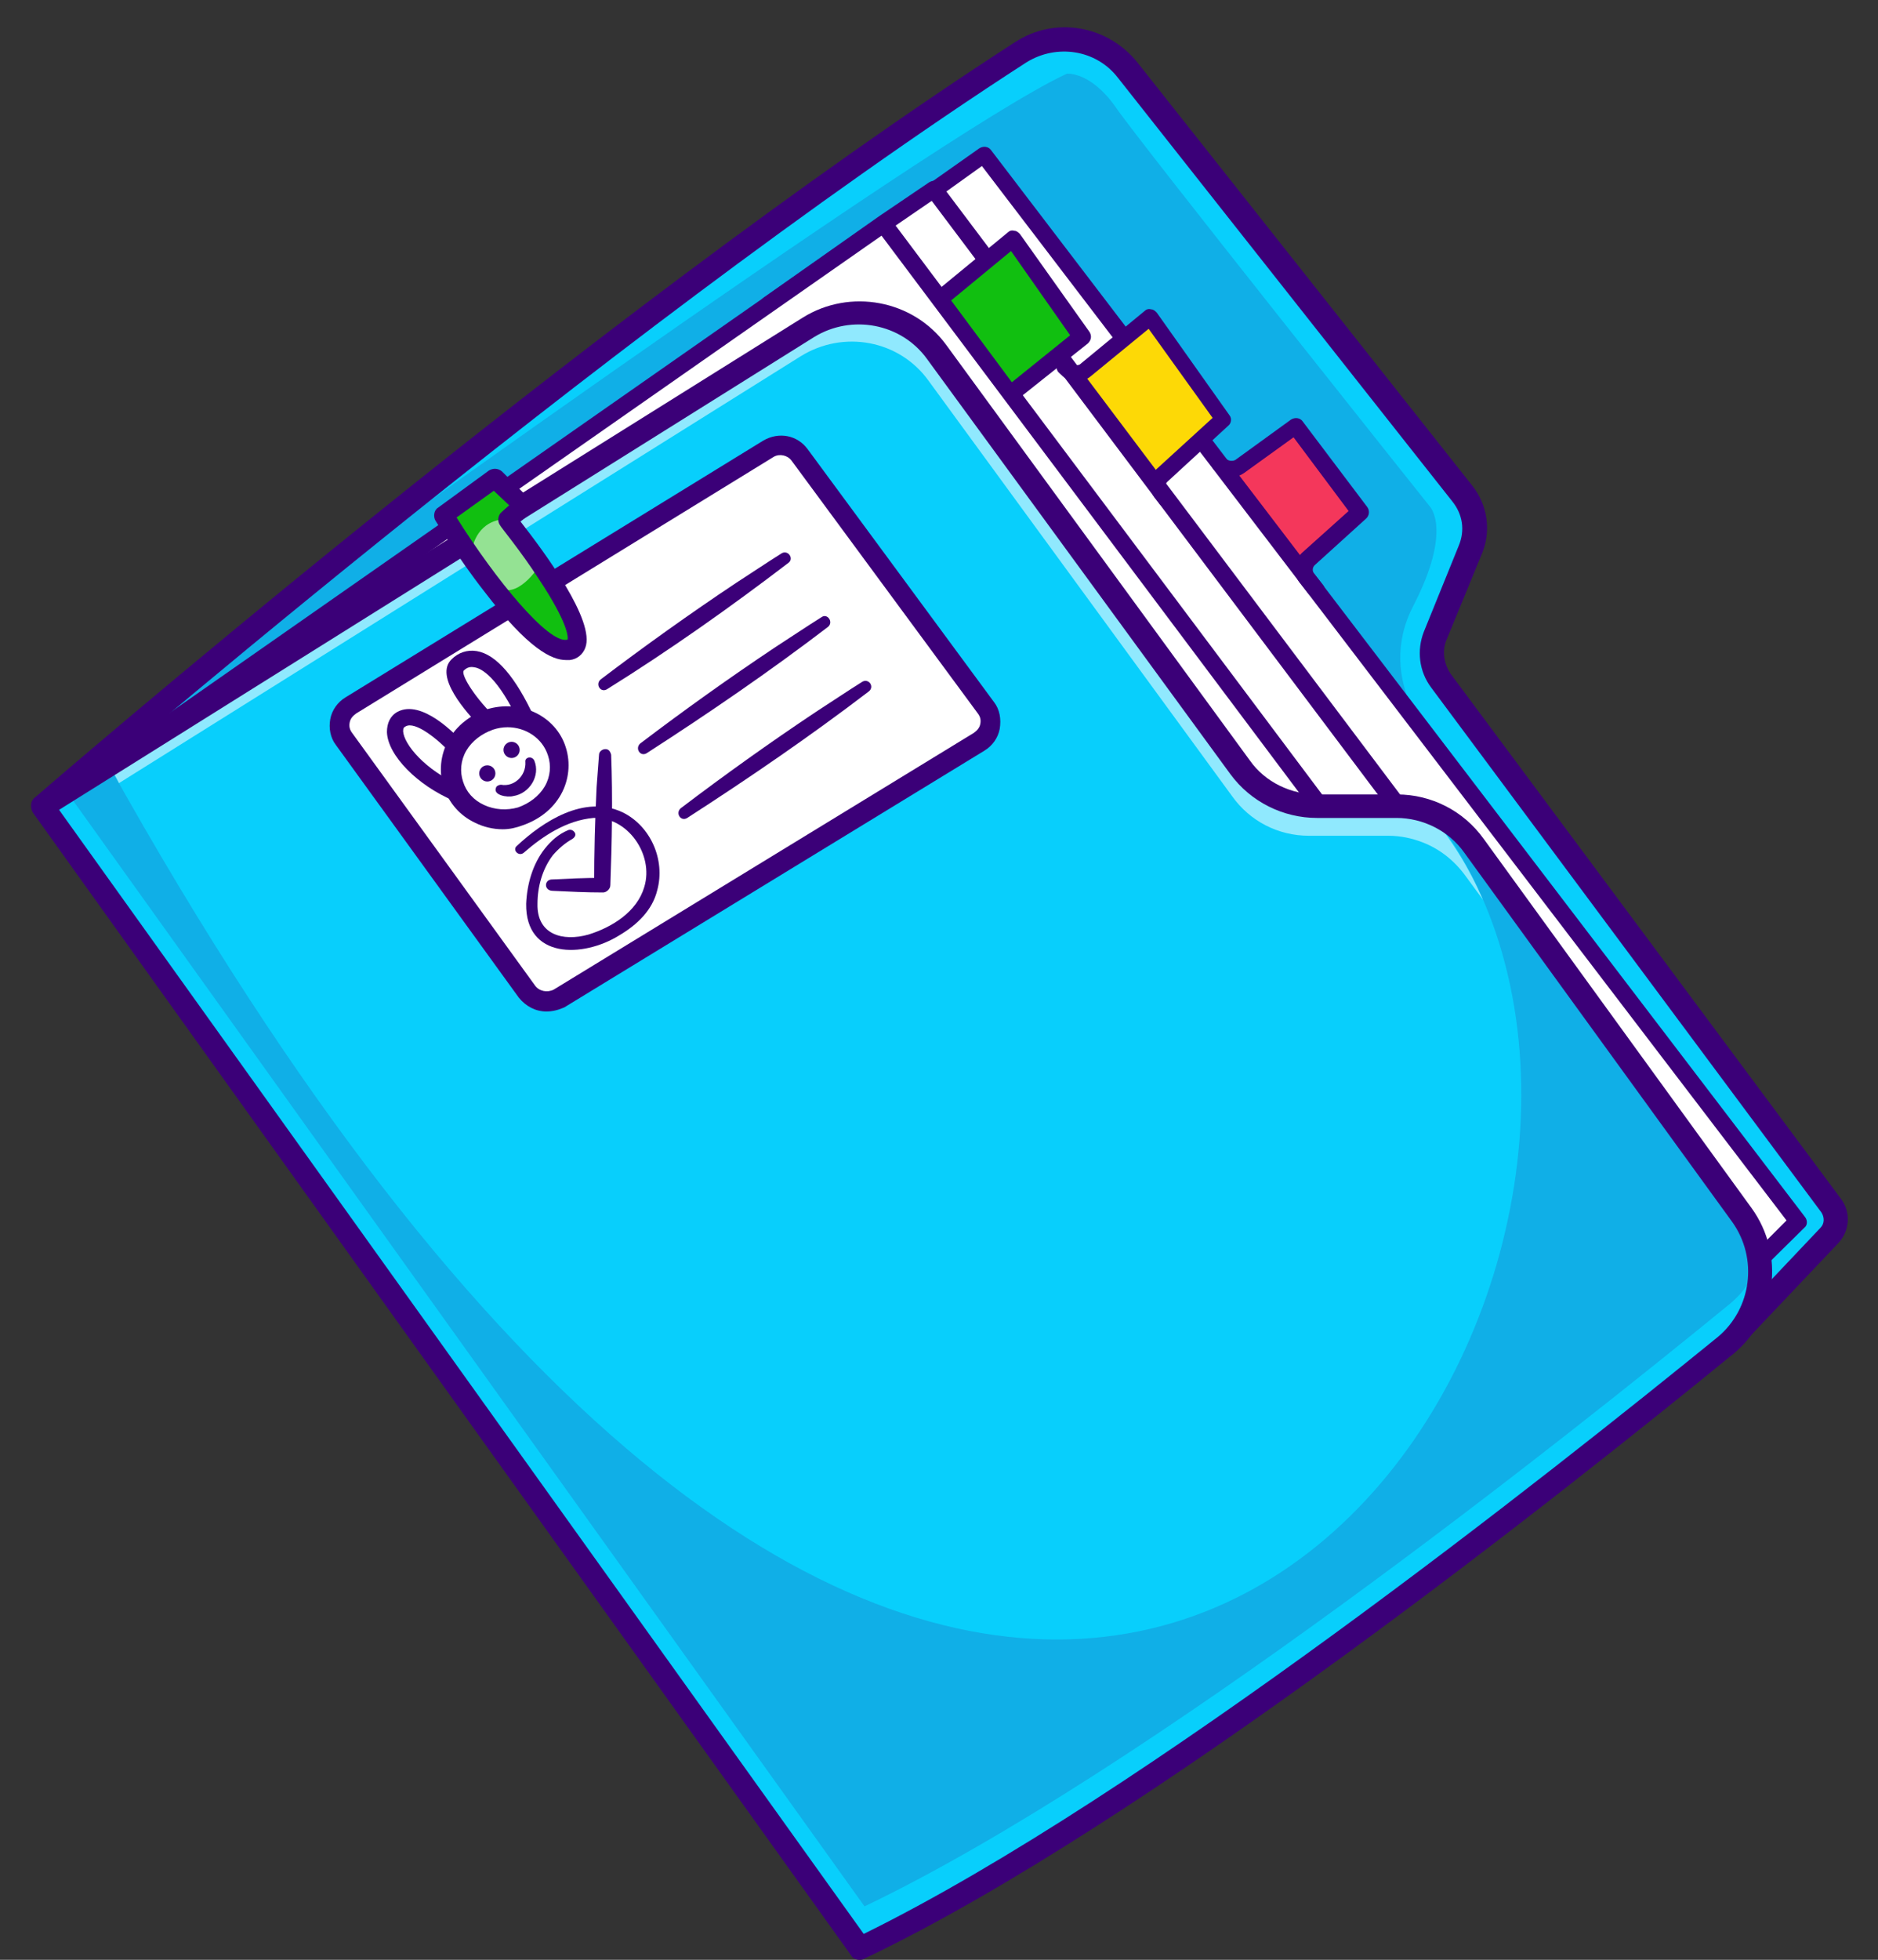 <?xml version="1.0" encoding="utf-8"?>
<!-- Generator: Adobe Illustrator 28.4.1, SVG Export Plug-In . SVG Version: 6.00 Build 0)  -->
<svg version="1.1" id="Layer_1" xmlns="http://www.w3.org/2000/svg" xmlns:xlink="http://www.w3.org/1999/xlink" x="0px" y="0px"
	 viewBox="0 0 232 242" style="enable-background:new 0 0 232 242;" xml:space="preserve">
<rect x="0" y="0" width="232" height="242" fill="#333333" stroke="none"/>
<style type="text/css">
	.st0{display:none;fill:#FFFFFF;stroke:#000000;stroke-miterlimit:10;}
	.st1{fill:#08CFFC;}
	.st2{opacity:0.16;}
	.st3{fill:#3B0078;}
	.st4{fill:#F4375B;}
	.st5{fill:#FFFFFF;}
	.st6{fill:#FDD906;}
	.st7{fill:#11BF10;}
	.st8{opacity:0.55;}
	.st9{fill:none;stroke:#3B0078;stroke-width:24.056;stroke-linecap:round;stroke-linejoin:round;stroke-miterlimit:10;}
</style>
<path class="st0" d="M193.2,242H31.6c-5.7,0-10.2-4.6-10.2-10.2V13.8c0-5.7,4.6-10.2,10.2-10.2h161.6c5.7,0,10.2,4.6,10.2,10.2
	v217.9C203.4,237.4,198.8,242,193.2,242z"/>
<g>
	<g>
		<g>
			<path class="st1" d="M5.2,99.6c0,0,67.9-58.9,120.8-93.1c4.3-2.8,10-1.8,13.2,2.2L180.7,61c1.6,2,1.9,4.6,1,6.9l-4.3,10.6
				c-0.8,1.9-0.5,3.9,0.7,5.5l48.2,64.8c0.8,1.1,0.8,2.7-0.2,3.7l-12.9,13.6l-58.6,14.6"/>
		</g>
		<g class="st2">
			<g>
				<path class="st3" d="M32.4,76.7c0,0,82.5-59.8,99.4-67.6c0,0,2.9-0.3,6,4.1c3,4.4,38.8,49.3,38.8,49.3s2.9,2.8-2,12.3
					c-4.9,9.4,2.9,17.3,2.9,17.3l-75.4,39.7L22.7,94.5L15.3,91"/>
			</g>
		</g>
		<g>
			<path class="st3" d="M154.5,182.2c-0.6,0-1.2-0.4-1.4-1.1c-0.2-0.8,0.3-1.5,1-1.7l58.2-14.5l12.6-13.3c0.5-0.5,0.5-1.3,0.1-1.9
				l-48.2-64.8c-1.5-2-1.8-4.6-0.9-6.9l4.3-10.6c0.8-1.9,0.5-3.9-0.8-5.5L138.1,9.6c-2.7-3.5-7.6-4.2-11.3-1.9
				C74.6,41.4,6.8,100.1,6.2,100.6c-0.6,0.5-1.5,0.5-2-0.2s-0.5-1.5,0.2-2c0.7-0.6,68.6-59.4,121-93.2c4.9-3.2,11.4-2.1,15.1,2.5
				l41.4,52.3c1.9,2.4,2.3,5.6,1.2,8.3L178.7,79c-0.6,1.4-0.3,3,0.5,4.2l48.2,64.8c1.3,1.7,1.1,4-0.3,5.5l-12.9,13.6
				c-0.2,0.2-0.4,0.3-0.7,0.4l-58.6,14.6C154.8,182.1,154.6,182.2,154.5,182.2z"/>
		</g>
		<g>
			<path class="st4" d="M162.5,72.7l-1.1-1.4c-0.6-0.7-0.5-1.7,0.2-2.4l6.4-5.8l-8-10.6l-6.9,5c-0.8,0.6-1.9,0.4-2.6-0.4l0,0
				l2.6,9.2L162.5,72.7z"/>
		</g>
		<g>
			<polyline class="st5" points="115.3,23.4 121.5,19.1 222.1,150.8 214.9,158 192.3,155.3 105.2,30.4 			"/>
		</g>
		<g>
			<path class="st3" d="M214.9,159c0,0-0.1,0-0.1,0l-22.6-2.7c-0.3,0-0.5-0.2-0.7-0.4L104.3,31c-0.3-0.5-0.2-1.1,0.3-1.4
				c0.5-0.3,1.1-0.2,1.4,0.3l86.8,124.4l21.7,2.6l6.2-6.2L121.3,20.5l-5.3,3.8c-0.5,0.3-1.1,0.2-1.4-0.3c-0.3-0.5-0.2-1.1,0.3-1.4
				l6.1-4.3c0.5-0.3,1.1-0.2,1.4,0.2l100.6,131.8c0.3,0.4,0.3,1-0.1,1.3l-7.2,7.1C215.4,158.9,215.1,159,214.9,159z"/>
		</g>
		<g>
			<path class="st6" d="M131.7,45.2c0,0,1.7,1.1,2.4,0.5l8-6.6l9,12.7l-7.5,6.9c-0.6,0.6-0.7,1.5-0.2,2.2l0.7,0.9"/>
		</g>
		<g>
			<polygon class="st5" points="109.2,27.7 115.3,23.4 190.3,123 160.9,139.6 94.9,37.6 			"/>
		</g>
		<g>
			<path class="st3" d="M160.9,140.6c-0.3,0-0.6-0.2-0.8-0.5l-66-102c-0.3-0.5-0.2-1.1,0.3-1.4l14.2-10l0,0l6.2-4.2
				c0.5-0.3,1.1-0.2,1.4,0.2l74.9,99.5c0.2,0.2,0.2,0.5,0.2,0.8c-0.1,0.3-0.2,0.5-0.5,0.7l-29.3,16.7
				C161.2,140.6,161.1,140.6,160.9,140.6z M96.3,37.9l64.9,100.4l27.5-15.6l-73.6-97.9l-5.4,3.7L96.3,37.9z"/>
		</g>
		<g>
			<polygon class="st5" points="15.3,93.3 109.2,27.7 204.3,154.4 114.8,218.3 			"/>
		</g>
		<g>
			<path class="st3" d="M114.8,219.2c-0.3,0-0.6-0.1-0.8-0.4L14.5,93.9c-0.2-0.2-0.3-0.5-0.2-0.8c0-0.3,0.2-0.5,0.4-0.7l93.9-65.6
				c0.5-0.3,1.1-0.2,1.4,0.2l95.1,126.8c0.2,0.2,0.2,0.5,0.2,0.8c0,0.3-0.2,0.5-0.4,0.7L115.5,219
				C115.3,219.2,115.1,219.2,114.8,219.2z M16.7,93.5L115,216.9l87.8-62.6L108.9,29.1L16.7,93.5z"/>
		</g>
		<g>
			<polygon class="st7" points="116.1,36.9 125.1,29.5 133.7,41.6 124.9,48.6 			"/>
		</g>
		<g>
			<path class="st3" d="M124.9,49.6c0,0-0.1,0-0.1,0c-0.3,0-0.5-0.2-0.7-0.4l-8.8-11.7c-0.3-0.4-0.3-1.1,0.2-1.4l9-7.4
				c0.2-0.2,0.5-0.3,0.8-0.2c0.3,0,0.5,0.2,0.7,0.4l8.6,12.1c0.3,0.5,0.2,1-0.2,1.4l-8.8,7C125.4,49.5,125.1,49.6,124.9,49.6z
				 M117.5,37.1l7.5,10.1l7.2-5.8L124.9,31L117.5,37.1z"/>
		</g>
		<g>
			<g>
				<path class="st1" d="M213.1,166.2c-20.3,16.6-72,57.7-106.9,74.4l-101-141l8.2-5.1l86.4-54c5.2-3.3,12.1-2,15.8,3l37.5,51.3
					c2.2,3,5.8,4.9,9.5,4.9h9.8c1.4,0,2.9,0.3,4.2,0.8c2.1,0.8,4,2.2,5.3,4.1l33.1,45.6C218.9,155.1,218,162.2,213.1,166.2z"/>
			</g>
			<g class="st2">
				<g>
					<path class="st3" d="M217.3,155.8c-0.7,2-1.9,3.8-3.6,5.2c-20.3,16.6-72,57.7-106.9,74.4L8.2,97.7l5.2-3.3
						c92.8,166.7,169.5,105.7,174.3,46.5c1.2-14.9-2.2-29.7-11-40.7l0,0c2.1,0.8,4,2.2,5.3,4.1l2.5,3.5l30.6,42.1
						C216.4,151.8,217.2,153.8,217.3,155.8z"/>
				</g>
			</g>
			<g class="st8">
				<path class="st5" d="M183.2,111.1l-2.2-3c-1.4-1.9-3.2-3.3-5.3-4.1c-1.3-0.5-2.7-0.8-4.2-0.8h-9.8c-3.8,0-7.3-1.8-9.5-4.9
					l-37.5-51.3c-3.6-5-10.5-6.3-15.8-3L14.7,96.7c-0.4-0.8-0.8-1.5-1.3-2.2l86.4-54c5.2-3.3,12.1-2,15.8,3l37.5,51.3
					c2.2,3,5.8,4.9,9.5,4.9h9.8c1.4,0,2.9,0.3,4.2,0.8C179.3,103.6,181.5,107.2,183.2,111.1z"/>
			</g>
			<g>
				<path class="st3" d="M106.2,242c-0.5,0-0.9-0.2-1.1-0.6l-101-141c-0.2-0.3-0.3-0.7-0.2-1.1c0.1-0.4,0.3-0.7,0.6-0.9l94.7-59.2
					c5.8-3.6,13.6-2.2,17.7,3.4l37.5,51.3c1.9,2.7,5.1,4.2,8.4,4.2h9.8c4.2,0,8.2,2,10.7,5.5l33.1,45.6c4.1,5.7,3.1,13.6-2.3,18
					c-20.6,16.8-72.2,57.9-107.2,74.6C106.6,242,106.4,242,106.2,242z M7.3,100l99.4,138.8c34.6-17,85.2-57.2,105.5-73.7
					c4.2-3.5,5-9.7,1.8-14.2l-33.1-45.6c-1.9-2.7-5.1-4.3-8.4-4.3h-9.8c-4.2,0-8.2-2-10.7-5.4l-37.5-51.3c-3.2-4.4-9.3-5.5-13.9-2.7
					L7.3,100z"/>
			</g>
			<g>
				<path class="st5" d="M43.4,87.1L95,55.4c1.3-0.8,3-0.5,3.9,0.8l23,31.2c1,1.4,0.6,3.3-0.8,4.2l-52,31.7c-1.3,0.8-3,0.5-3.9-0.8
					L42.5,91.3C41.5,89.9,41.9,88,43.4,87.1z"/>
			</g>
			<g>
				<path class="st3" d="M67.5,124.9c-1.3,0-2.5-0.6-3.4-1.7L41.5,92c-0.7-0.9-0.9-2.1-0.7-3.2c0.2-1.1,0.9-2.1,1.9-2.7l0,0
					l51.6-31.7c1.9-1.1,4.2-0.7,5.5,1.1l23,31.2c0.7,0.9,0.9,2.1,0.7,3.3c-0.2,1.1-0.9,2.1-1.9,2.7l-51.9,31.7
					C69,124.7,68.3,124.9,67.5,124.9z M44,88.1L44,88.1c-0.4,0.3-0.7,0.6-0.8,1.1c-0.1,0.5,0,0.9,0.3,1.3l22.6,31.2
					c0.5,0.7,1.5,0.9,2.3,0.5l51.9-31.7c0.4-0.3,0.7-0.6,0.8-1.1c0.1-0.5,0-0.9-0.3-1.3l-23-31.2c-0.5-0.7-1.5-0.9-2.2-0.5L44,88.1z
					"/>
			</g>
			<g>
				<g>
					<path class="st7" d="M62.7,64.2l1.9-1.7L61.1,59l-6.3,4.6c0,0,10.7,17.5,15.4,16.7C75,79.4,62.7,64.2,62.7,64.2z"/>
				</g>
				<g class="st8">
					<path class="st5" d="M58.4,67.5c0,0,0.6-3.4,4.3-3.4l4.1,5.5c0,0-2.5,4.2-5,3.1C59.3,71.6,58.4,67.5,58.4,67.5z"/>
				</g>
				<g>
					<path class="st3" d="M69.9,81.5c-1.7,0-4.6-1.3-10.1-8.5c-3.3-4.2-5.9-8.6-6-8.7c-0.3-0.5-0.2-1.3,0.3-1.6l6.3-4.6
						c0.5-0.3,1.1-0.3,1.6,0.1l3.5,3.5c0.2,0.2,0.4,0.6,0.3,0.9c0,0.3-0.2,0.6-0.4,0.9l-1.1,0.9c2.9,3.7,9.3,12.3,8,15.6
						c-0.3,0.8-1,1.4-1.9,1.5C70.3,81.5,70.1,81.5,69.9,81.5z M56.4,63.9C61.3,71.7,67.7,79.4,70,79c0,0,0.1,0,0.1,0
						c0.1-0.2,0.2-1.9-3.6-7.6c-2.2-3.4-4.7-6.4-4.7-6.5c-0.4-0.5-0.3-1.3,0.2-1.7l0.9-0.8L61,60.6L56.4,63.9z"/>
				</g>
			</g>
			<g>
				<path class="st3" d="M62.1,102.4c-1.2,0-2.4-0.3-3.4-0.8c-1.9-0.9-3.2-2.4-3.9-4.4c-0.6-1.9-0.4-4,0.6-5.8
					c1-1.8,2.7-3.1,4.7-3.8c4.2-1.3,8.6,0.8,9.8,4.7c0.6,1.9,0.4,4-0.6,5.8c-1,1.8-2.7,3.1-4.7,3.8C63.8,102.2,63,102.4,62.1,102.4z
					 M62.7,89.8c-0.6,0-1.2,0.1-1.8,0.3c-1.4,0.5-2.6,1.4-3.3,2.6c-0.7,1.2-0.8,2.6-0.4,3.8c0.4,1.3,1.3,2.3,2.6,2.9
					c1.3,0.6,2.8,0.7,4.2,0.3c1.4-0.5,2.6-1.4,3.3-2.6c0.7-1.2,0.8-2.6,0.4-3.8C67,91.1,64.9,89.8,62.7,89.8z"/>
			</g>
			<g>
				<path class="st3" d="M56.5,99c-0.1,0-0.3,0-0.4-0.1c-4.5-1.9-8.2-5.6-8.3-8.5c0-1.1,0.4-2,1.3-2.5c3-1.6,7.2,2.8,8.1,3.8
					c0.4,0.4,0.3,1.1-0.1,1.4c-0.4,0.4-1.1,0.3-1.4-0.1c-1.6-1.7-4.4-4-5.6-3.3c-0.2,0.1-0.3,0.2-0.3,0.6c0.1,1.6,2.7,4.8,7.1,6.7
					c0.5,0.2,0.8,0.8,0.5,1.3C57.2,98.7,56.8,99,56.5,99z"/>
			</g>
			<g>
				<path class="st3" d="M60.1,90.1c-0.3,0-0.5-0.1-0.7-0.3c-1.8-1.8-5.8-6.3-3.6-8.4c0.8-0.8,1.9-1.2,3.1-1
					c2.4,0.4,4.8,3.2,7.1,8.2c0.2,0.5,0,1.1-0.5,1.3c-0.5,0.2-1.1,0-1.3-0.5c-2.7-5.9-4.8-6.9-5.6-7c-0.5-0.1-0.9,0-1.3,0.4
					c-0.4,0.4,1.1,3,3.6,5.5c0.4,0.4,0.4,1,0,1.4C60.6,90,60.3,90.1,60.1,90.1z"/>
			</g>
			<g>
				<circle class="st3" cx="60.2" cy="95.5" r="1"/>
			</g>
			<g>
				<circle class="st3" cx="63.2" cy="92.6" r="1"/>
			</g>
			<g>
				<path class="st3" d="M66,93.9c0.8,1.9-0.6,4.1-2.6,4.4c-0.7,0.2-2.6-0.1-2.1-1.1c0.1-0.2,0.4-0.3,0.6-0.3c1.6,0.3,3.1-1.1,3-2.8
					C64.8,93.5,65.7,93.3,66,93.9L66,93.9z"/>
			</g>
			<g>
				<path class="st3" d="M63.8,104.5c3.3-3.1,8.4-6.4,13.1-4.2c3.5,1.7,5.3,5.9,4.3,9.6c-0.6,2.5-2.5,4.3-4.7,5.6
					c-4.5,2.8-11.6,2.9-11.5-3.9c0.1-2.4,0.8-4.9,2.3-6.8c0.8-1,1.7-1.8,2.9-2.3c0.3-0.1,0.6,0,0.8,0.3s0,0.6-0.3,0.8
					c-0.9,0.5-1.7,1.2-2.4,2c-1.3,1.7-1.9,3.9-1.9,6c-0.1,3.8,3.1,4.7,6.3,3.8c2.9-0.9,6-2.8,6.9-5.9c1.2-4-2.1-8.7-6.3-8.5
					c-3.3,0.3-6.2,2.2-8.6,4.3C64.1,105.8,63.3,105,63.8,104.5L63.8,104.5z"/>
			</g>
			<g>
				<path class="st3" d="M68.1,108.6c2-0.1,4.2-0.2,6.2-0.2l-0.9,0.9c0-4,0.1-8,0.3-12.1c0.1-1.3,0.2-2.7,0.3-4
					c0-0.4,0.4-0.7,0.8-0.7c0.4,0,0.6,0.3,0.7,0.7c0.2,5.3,0.1,10.7-0.1,16.1c0,0.5-0.5,0.9-0.9,0.9c-2,0-4.2-0.1-6.2-0.2
					C67.2,110,67.2,108.7,68.1,108.6L68.1,108.6z"/>
			</g>
			<g>
				<path class="st3" d="M97.4,69.5C90.2,75,82.7,80.3,75,85.1c-0.8,0.5-1.5-0.6-0.8-1.2c5.4-4.1,11-8.1,16.7-11.9
					c1.7-1.1,4.1-2.7,5.7-3.7C97.4,67.9,98.1,69,97.4,69.5L97.4,69.5z"/>
			</g>
			<g>
				<path class="st3" d="M102.3,77.4c-7.2,5.5-14.8,10.7-22.4,15.6c-0.8,0.5-1.5-0.6-0.8-1.2c5.4-4.1,11-8.1,16.7-11.9
					c1.7-1.1,4.1-2.7,5.7-3.7C102.2,75.7,103,76.8,102.3,77.4L102.3,77.4z"/>
			</g>
			<g>
				<path class="st3" d="M107.3,85.4c-7.2,5.5-14.8,10.7-22.4,15.6c-0.8,0.5-1.5-0.6-0.8-1.2c5.4-4.1,11-8.1,16.7-11.9
					c1.7-1.1,4.1-2.7,5.7-3.7C107.3,83.7,108.1,84.8,107.3,85.4L107.3,85.4z"/>
			</g>
		</g>
		<g>
			<path class="st3" d="M144.1,62.7c-0.3,0-0.6-0.2-0.8-0.4l-0.7-0.9c-0.8-1.1-0.7-2.6,0.3-3.5l6.9-6.3l-7.9-11l-7.2,5.9
				c-0.6,0.5-1.3,0.6-2,0.6s-1.3-0.5-1.8-1l-0.2-0.2c-0.3-0.5-0.3-1.1,0.2-1.4c0.5-0.3,1.1-0.3,1.4,0.2l0.2,0.2
				c0.1,0.2,0.3,0.2,0.4,0.2c0.1,0,0.3,0,0.5-0.1l8-6.6c0.2-0.2,0.5-0.3,0.8-0.2c0.3,0,0.5,0.2,0.7,0.4l9,12.7
				c0.3,0.4,0.2,1-0.2,1.3l-7.5,6.9c-0.2,0.2-0.3,0.5-0.1,0.8l0.7,0.9c0.3,0.5,0.3,1.1-0.2,1.4C144.6,62.6,144.4,62.7,144.1,62.7z"
				/>
		</g>
		<g>
			<path class="st9" d="M131.7,52.4"/>
		</g>
		<g>
			<path class="st3" d="M162.5,73.8c-0.3,0-0.6-0.2-0.8-0.4l-1.1-1.4c-0.9-1.1-0.8-2.7,0.2-3.7l0,0l5.8-5.2l-6.8-9.1l-6.1,4.4
				c-1.3,0.9-3,0.6-3.9-0.6c-0.3-0.5-0.3-1.1,0.2-1.4c0.5-0.3,1.1-0.3,1.4,0.2c0.3,0.3,0.8,0.4,1.2,0.2l6.9-5
				c0.5-0.3,1.1-0.2,1.4,0.2l8,10.6c0.3,0.4,0.3,1-0.1,1.4l-6.4,5.8c-0.3,0.3-0.3,0.8,0,1.1l1.1,1.4c0.3,0.5,0.3,1.1-0.2,1.4
				C163,73.7,162.8,73.8,162.5,73.8z"/>
		</g>
	</g>
</g>
</svg>
